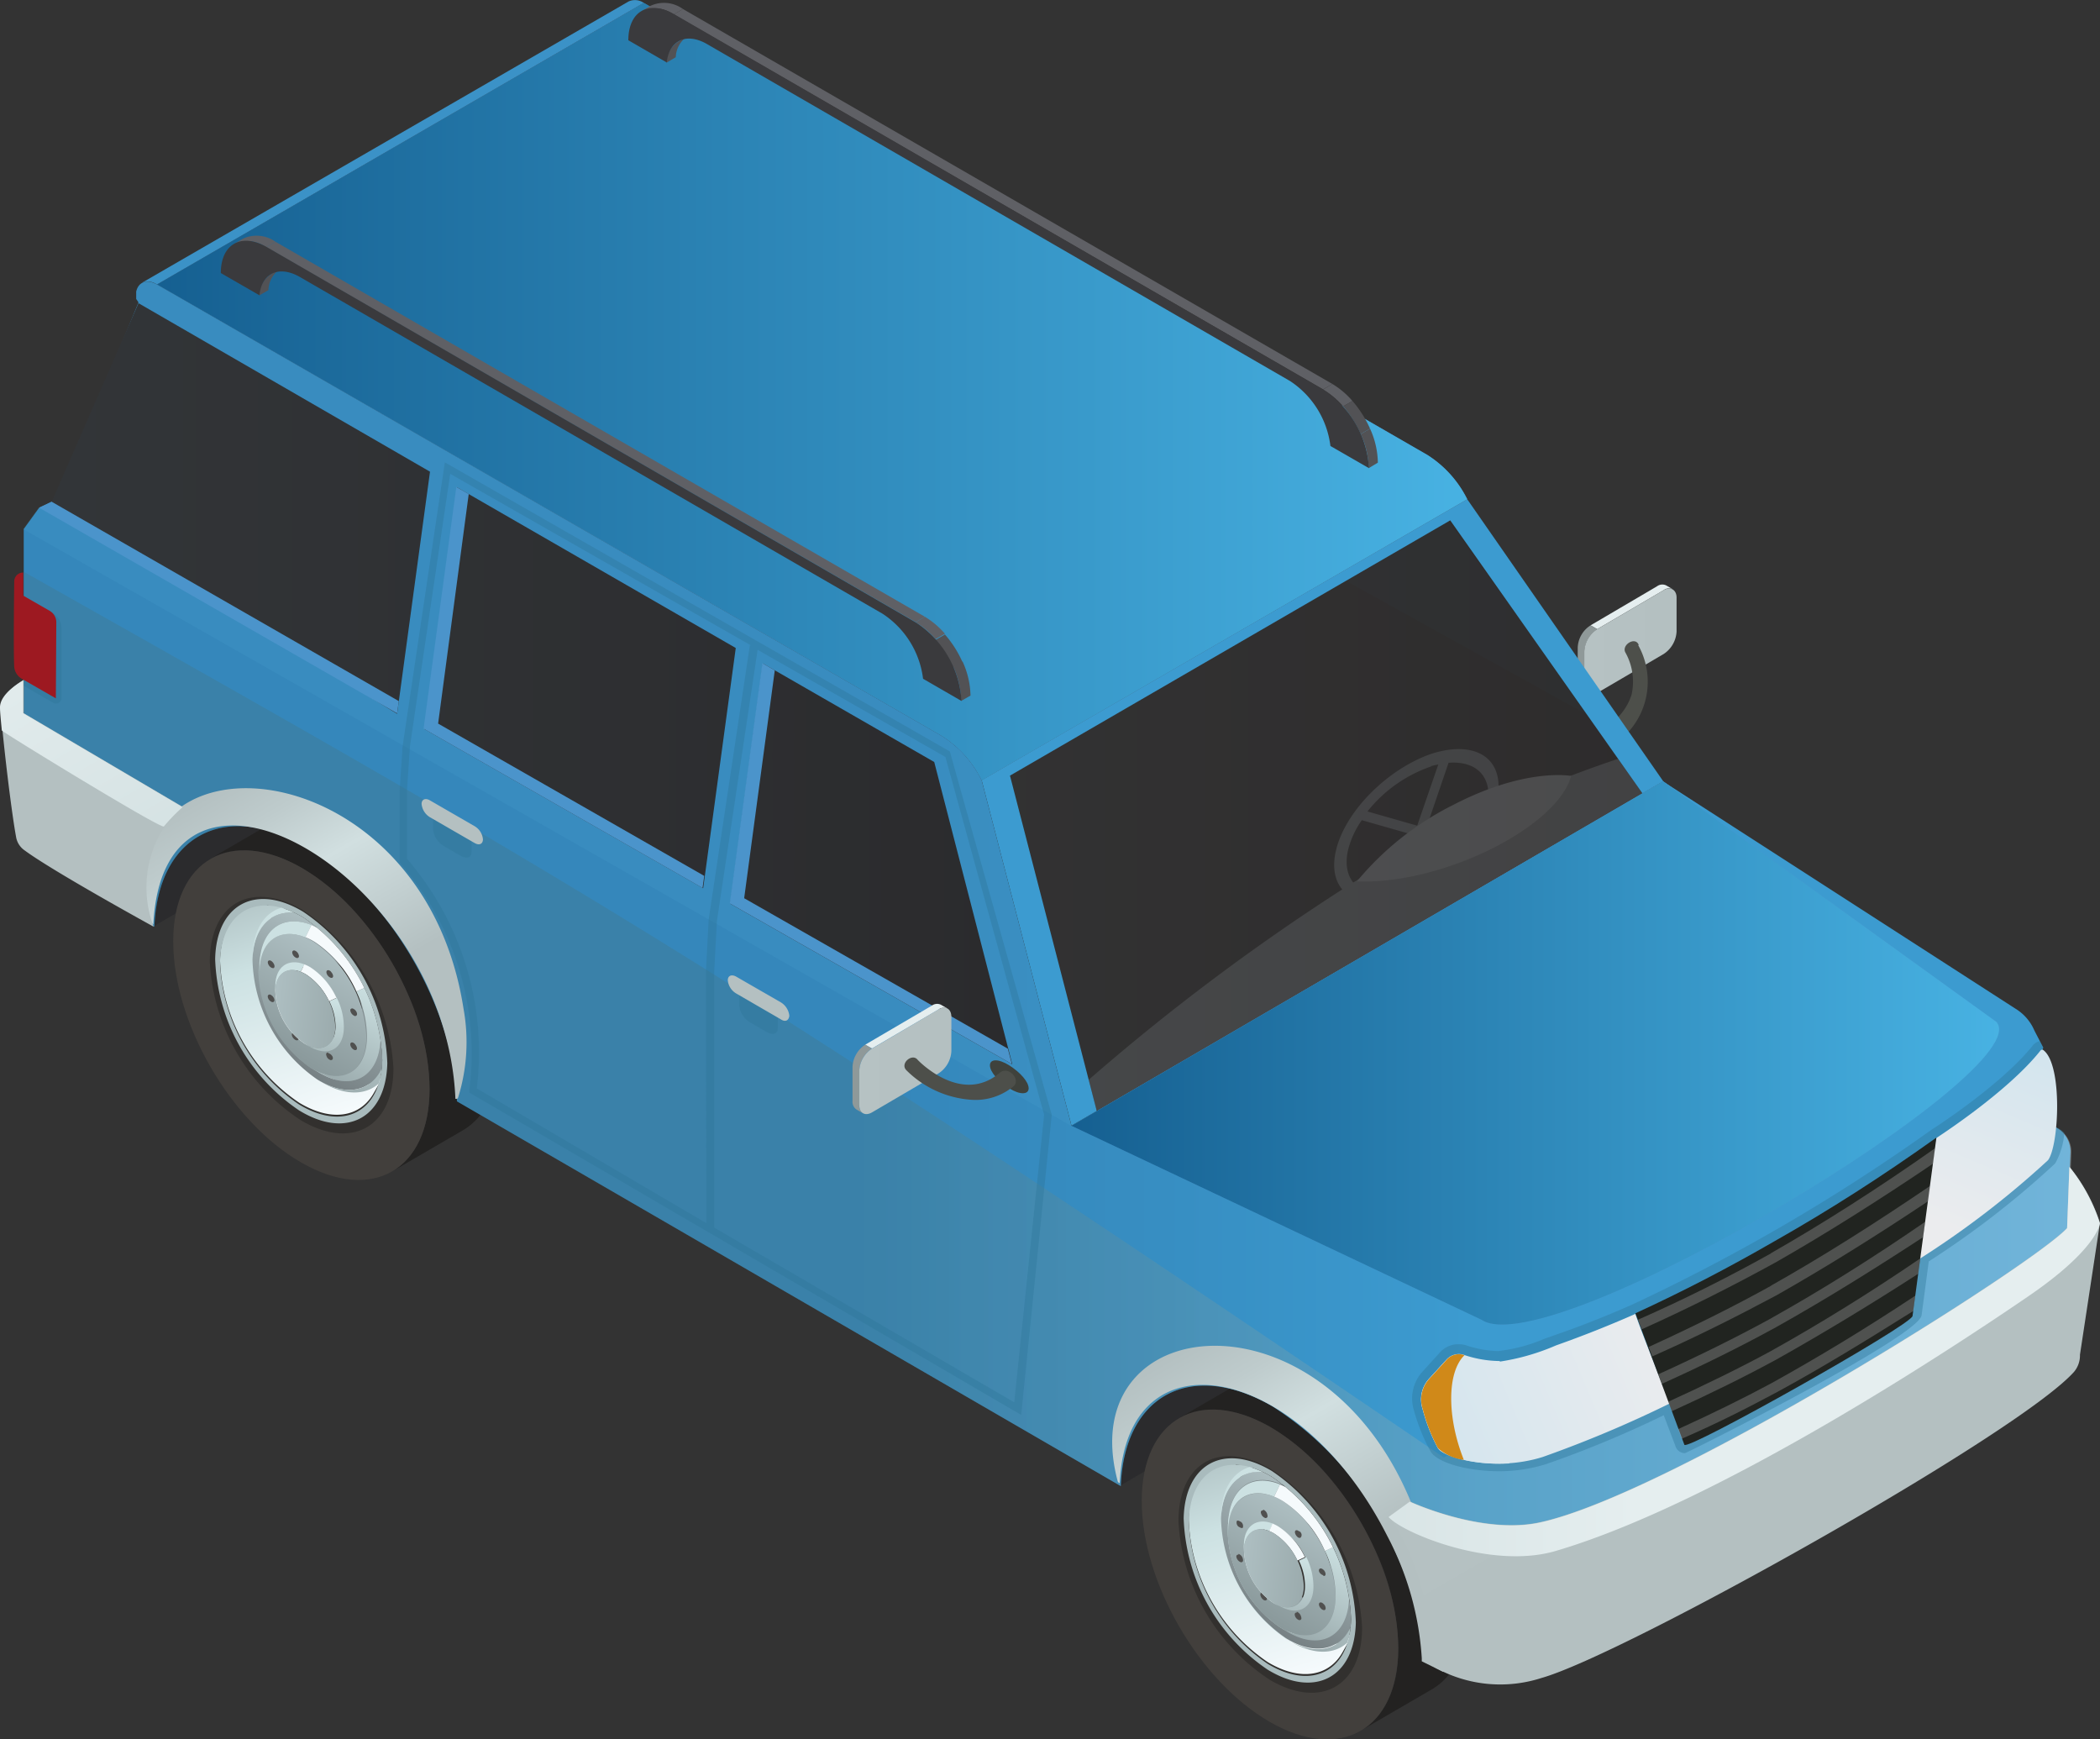 <svg xmlns="http://www.w3.org/2000/svg" xmlns:xlink="http://www.w3.org/1999/xlink" viewBox="0 0 137.23 113.64"><rect x="0" y="0" width="137.23" height="113.64" fill="#333333" stroke="none"/><defs><style>.cls-1{fill:none;}.cls-2{isolation:isolate;}.cls-3{fill:#8f9999;}.cls-4{fill:#e5eeef;}.cls-5{fill:url(#linear-gradient);}.cls-6{fill:#4d4f4a;}.cls-7{fill:#332e2b;}.cls-8{clip-path:url(#clip-path);}.cls-9{fill:#646463;}.cls-10{fill:#7a7a7a;}.cls-11{opacity:0.6;fill:url(#linear-gradient-2);}.cls-12{fill:#2b2b2d;}.cls-13{fill:#3b92c7;}.cls-14{fill:#3c9bd0;}.cls-15{fill:#4b94cb;}.cls-16,.cls-43{opacity:0.8;mix-blend-mode:screen;}.cls-16{fill:url(#linear-gradient-3);}.cls-17,.cls-19{fill:#232221;}.cls-18{fill:#423f3c;}.cls-19{opacity:0.5;}.cls-20{fill:url(#linear-gradient-4);}.cls-21{fill:#a9bbbd;}.cls-22{fill:url(#linear-gradient-5);}.cls-23{clip-path:url(#clip-path-2);}.cls-24{fill:#cce1e2;}.cls-25{fill:url(#linear-gradient-6);}.cls-26{fill:url(#linear-gradient-7);}.cls-27{fill:url(#linear-gradient-8);}.cls-28{fill:url(#linear-gradient-9);}.cls-29{fill:#f5fafc;}.cls-30{fill:#50504f;}.cls-31{fill:url(#linear-gradient-10);}.cls-32{fill:url(#linear-gradient-11);}.cls-33{fill:url(#linear-gradient-12);}.cls-34{fill:url(#linear-gradient-13);}.cls-35{clip-path:url(#clip-path-3);}.cls-36{fill:url(#linear-gradient-14);}.cls-37{fill:url(#linear-gradient-15);}.cls-38{fill:url(#linear-gradient-16);}.cls-39{fill:url(#linear-gradient-17);}.cls-40{fill:url(#linear-gradient-18);}.cls-41{fill:url(#linear-gradient-19);}.cls-42{fill:url(#linear-gradient-20);}.cls-43{fill:url(#linear-gradient-21);}.cls-44,.cls-53{opacity:0.3;}.cls-44,.cls-47,.cls-50{mix-blend-mode:multiply;}.cls-44{fill:url(#linear-gradient-22);}.cls-45{opacity:0.1;}.cls-46{fill:#5bbae5;}.cls-47{fill:#2e7699;opacity:0.4;}.cls-48{fill:url(#linear-gradient-23);}.cls-49{fill:url(#linear-gradient-24);}.cls-50{fill:url(#linear-gradient-25);}.cls-51{fill:#d08919;}.cls-52{fill:#212420;}.cls-53{fill:#bbbcbe;}.cls-54{fill:url(#linear-gradient-26);}.cls-55{fill:url(#linear-gradient-27);}.cls-56{fill:url(#linear-gradient-28);}.cls-57{fill:url(#linear-gradient-29);}.cls-58{fill:url(#linear-gradient-30);}.cls-59{fill:url(#linear-gradient-31);}.cls-60{fill:#3f423c;}.cls-61{fill:url(#linear-gradient-32);}.cls-62{fill:url(#linear-gradient-33);}.cls-63{fill:#b4c0c1;}.cls-64{fill:#9d1921;}.cls-65{fill:#525255;}.cls-66{fill:#5f6065;}.cls-67{fill:#3a3a3d;}</style><linearGradient id="linear-gradient" x1="2759.97" y1="1847.11" x2="2766.01" y2="1847.11" gradientUnits="userSpaceOnUse"><stop offset="0" stop-color="#b6c2c3"/><stop offset="0.87" stop-color="#b4c0c1"/></linearGradient><clipPath id="clip-path" transform="translate(-2656.45 -1805.19)"><polygon class="cls-1" points="2751.21 1839.2 2722.44 1855.88 2728.12 1877.79 2763.78 1857.03 2751.21 1839.2"/></clipPath><linearGradient id="linear-gradient-2" x1="64.93" y1="53.4" x2="108.3" y2="53.4" gradientUnits="userSpaceOnUse"><stop offset="0" stop-color="#323538"/><stop offset="1" stop-color="#2b2b2d"/></linearGradient><linearGradient id="linear-gradient-3" x1="2666.71" y1="1830.78" x2="2752.33" y2="1830.78" gradientUnits="userSpaceOnUse"><stop offset="0" stop-color="#085282"/><stop offset="1" stop-color="#47b9e8"/></linearGradient><linearGradient id="linear-gradient-4" x1="2724.69" y1="1958.71" x2="2716.82" y2="1940.94" gradientTransform="translate(249.26 -332.56) rotate(6.33)" gradientUnits="userSpaceOnUse"><stop offset="0" stop-color="#f5fafc"/><stop offset="0.55" stop-color="#cce1e2"/><stop offset="1" stop-color="#9babad"/></linearGradient><linearGradient id="linear-gradient-5" x1="2718.47" y1="1958.1" x2="2725.22" y2="1948.74" gradientTransform="translate(249.26 -332.56) rotate(6.33)" gradientUnits="userSpaceOnUse"><stop offset="0" stop-color="#adbec1"/><stop offset="1" stop-color="#778184"/></linearGradient><clipPath id="clip-path-2" transform="translate(-2656.45 -1805.19)"><path class="cls-1" d="M2739.56,1901.69c-2.93-1.77-5.36-.46-5.43,2.91a11.73,11.73,0,0,0,5.16,9.31c2.93,1.76,5.36.46,5.44-2.92A11.72,11.72,0,0,0,2739.56,1901.69Z"/></clipPath><linearGradient id="linear-gradient-6" x1="2742.9" y1="1903.25" x2="2738.39" y2="1911.07" gradientTransform="matrix(1, 0, 0, 1, 0, 0)" xlink:href="#linear-gradient-5"/><linearGradient id="linear-gradient-7" x1="2742.01" y1="1904.27" x2="2738.39" y2="1910.54" gradientUnits="userSpaceOnUse"><stop offset="0" stop-color="#adbec1"/><stop offset="1" stop-color="#8a999b"/></linearGradient><linearGradient id="linear-gradient-8" x1="2744.82" y1="1906.74" x2="2741.56" y2="1912.38" gradientUnits="userSpaceOnUse"><stop offset="0" stop-color="#cce1e2"/><stop offset="1" stop-color="#9babad"/></linearGradient><linearGradient id="linear-gradient-9" x1="2745.88" y1="1906.63" x2="2742.09" y2="1913.21" xlink:href="#linear-gradient-8"/><linearGradient id="linear-gradient-10" x1="2723.91" y1="1951.27" x2="2723.6" y2="1956.05" gradientTransform="translate(249.26 -332.56) rotate(6.33)" xlink:href="#linear-gradient-8"/><linearGradient id="linear-gradient-11" x1="2720.24" y1="1951.86" x2="2724.42" y2="1951.86" gradientTransform="translate(249.26 -332.56) rotate(6.33)" gradientUnits="userSpaceOnUse"><stop offset="0" stop-color="#adbec1"/><stop offset="1" stop-color="#9babad"/></linearGradient><linearGradient id="linear-gradient-12" x1="2657.75" y1="1929.37" x2="2649.89" y2="1911.6" xlink:href="#linear-gradient-4"/><linearGradient id="linear-gradient-13" x1="2651.53" y1="1928.76" x2="2658.28" y2="1919.4" xlink:href="#linear-gradient-5"/><clipPath id="clip-path-3" transform="translate(-2656.45 -1805.19)"><path class="cls-1" d="M2676.27,1865.14c-2.93-1.76-5.36-.46-5.44,2.92a11.72,11.72,0,0,0,5.17,9.3c2.93,1.77,5.36.46,5.43-2.91A11.76,11.76,0,0,0,2676.27,1865.14Z"/></clipPath><linearGradient id="linear-gradient-14" x1="2679.61" y1="1866.7" x2="2675.09" y2="1874.52" gradientTransform="matrix(1, 0, 0, 1, 0, 0)" xlink:href="#linear-gradient-5"/><linearGradient id="linear-gradient-15" x1="2678.71" y1="1867.72" x2="2675.09" y2="1873.99" xlink:href="#linear-gradient-7"/><linearGradient id="linear-gradient-16" x1="2681.52" y1="1870.2" x2="2678.27" y2="1875.84" xlink:href="#linear-gradient-8"/><linearGradient id="linear-gradient-17" x1="2682.59" y1="1870.09" x2="2678.79" y2="1876.66" xlink:href="#linear-gradient-8"/><linearGradient id="linear-gradient-18" x1="2656.97" y1="1921.93" x2="2656.66" y2="1926.71" gradientTransform="translate(249.26 -332.56) rotate(6.33)" xlink:href="#linear-gradient-8"/><linearGradient id="linear-gradient-19" x1="2653.3" y1="1922.52" x2="2657.48" y2="1922.52" xlink:href="#linear-gradient-11"/><linearGradient id="linear-gradient-20" x1="2714.67" y1="1868.65" x2="2752.48" y2="1868.65" gradientUnits="userSpaceOnUse"><stop offset="0" stop-color="#3587bb"/><stop offset="0.47" stop-color="#378ec2"/><stop offset="1" stop-color="#3c9bd0"/></linearGradient><linearGradient id="linear-gradient-21" x1="2726.47" y1="1873.99" x2="2787.09" y2="1873.99" xlink:href="#linear-gradient-3"/><linearGradient id="linear-gradient-22" x1="2801.4" y1="1878.13" x2="2712.1" y2="1878.13" gradientUnits="userSpaceOnUse"><stop offset="0" stop-color="#fff"/><stop offset="0.33" stop-color="#c5d4d6"/><stop offset="1" stop-color="#46757d"/></linearGradient><linearGradient id="linear-gradient-23" x1="2789.38" y1="1873.82" x2="2784.38" y2="1885.57" gradientUnits="userSpaceOnUse"><stop offset="0" stop-color="#d3e5ee"/><stop offset="1" stop-color="#ebecee"/></linearGradient><linearGradient id="linear-gradient-24" x1="2749.5" y1="1899.17" x2="2765.33" y2="1892.5" xlink:href="#linear-gradient-23"/><linearGradient id="linear-gradient-25" x1="2749.38" y1="1898.88" x2="2765.2" y2="1892.21" xlink:href="#linear-gradient-23"/><linearGradient id="linear-gradient-26" x1="2659.82" y1="1849.84" x2="2722.6" y2="1849.84" xlink:href="#linear-gradient-2"/><linearGradient id="linear-gradient-27" x1="2733.65" y1="1893.2" x2="2742.03" y2="1907.72" gradientUnits="userSpaceOnUse"><stop offset="0" stop-color="#b4c0c1"/><stop offset="0.21" stop-color="#becbcc"/><stop offset="0.48" stop-color="#d1dfe0"/><stop offset="1" stop-color="#b4c0c1"/></linearGradient><linearGradient id="linear-gradient-28" x1="2670.57" y1="1856.56" x2="2678.52" y2="1870.33" xlink:href="#linear-gradient-27"/><linearGradient id="linear-gradient-29" x1="2763.82" y1="1885.35" x2="2774.31" y2="1903.52" xlink:href="#linear-gradient"/><linearGradient id="linear-gradient-30" x1="2763.36" y1="1894.15" x2="2737.22" y2="1894.15" gradientUnits="userSpaceOnUse"><stop offset="0" stop-color="#e5eeef"/><stop offset="1" stop-color="#d1dfe0"/></linearGradient><linearGradient id="linear-gradient-31" x1="2712.58" y1="1874.51" x2="2718.62" y2="1874.51" xlink:href="#linear-gradient"/><linearGradient id="linear-gradient-32" x1="2648.62" y1="1834.25" x2="2660.52" y2="1854.85" xlink:href="#linear-gradient"/><linearGradient id="linear-gradient-33" x1="2656.86" y1="1845.71" x2="2667.8" y2="1864.65" xlink:href="#linear-gradient-30"/></defs><title>auto2</title><g class="cls-2"><g id="Laag_1" data-name="Laag 1"><g id="_2" data-name="2"><g class="cls-2"><g class="cls-2"><g class="cls-2"><path class="cls-3" d="M2760.21,1850.53l-.43-.26a.6.6,0,0,1-.25-.54l.44.25a.6.6,0,0,0,.24.55Z" transform="translate(-2656.45 -1805.19)"/></g></g><path class="cls-4" d="M2765.33,1843.44a.58.58,0,0,0-.6.06l-4.34,2.55.43.25,4.35-2.55a.56.56,0,0,1,.59-.06Z" transform="translate(-2656.45 -1805.19)"/><path class="cls-3" d="M2760.39,1846.05a1.81,1.81,0,0,0-.84,1.45l0,2.23.44.25v-2.23a1.85,1.85,0,0,1,.84-1.45Z" transform="translate(-2656.45 -1805.19)"/><path class="cls-5" d="M2765.17,1843.75c.46-.27.84,0,.84.48v2.23a1.87,1.87,0,0,1-.84,1.46l-4.35,2.55c-.46.26-.84,0-.84-.49v-2.23a1.85,1.85,0,0,1,.84-1.45Z" transform="translate(-2656.45 -1805.19)"/></g><path class="cls-6" d="M2763.54,1847.34c-.21-.6-1.18,0-.86.51a3.91,3.91,0,0,1,.39,2.73,3.8,3.8,0,0,1-2,2.27.51.51,0,0,0-.19.68c.28.58.7.49.78.45a4.89,4.89,0,0,0,1.84-6.64Z" transform="translate(-2656.45 -1805.19)"/><path class="cls-7" d="M2764.65,1856.55l-12.34-18.64a7.23,7.23,0,0,0-2.6-2.89l-51.29-29.5c-.66-.38-1.22-.18-1.36.47v.47l.15.23,1.2,8.91-1.23.59-1,1.37,0,18.42,2,3.78,24.54,42.35,40.67-4.62c.14-.32,8.29-9.84,12.59-14.09ZM2742.36,1842l-4.35-11.76,11.2,6.44,11.23,15.35Z" transform="translate(-2656.45 -1805.19)"/><g class="cls-8"><path class="cls-9" d="M2750,1854.44c-2.91,1-5.72,3.83-6.27,6.42s1.37,3.93,4.28,3,5.72-3.83,6.27-6.42S2753,1853.49,2750,1854.44Zm-.07.82c.18-.06.34-.08.51-.12l-1.38,4-3.25-.93A9.07,9.07,0,0,1,2750,1855.26Zm3.68,2.57c-.47,2.23-2.89,4.7-5.39,5.52s-4.16-.34-3.69-2.57a5.85,5.85,0,0,1,.91-2l4,1.14,1.67-4.89C2753,1854.89,2754,1856,2753.65,1857.83Z" transform="translate(-2656.45 -1805.19)"/><path class="cls-9" d="M2764.19,1858.3c0-.86,1.6-.14,1.26-.88a26.8,26.8,0,0,0-2.93-2.76,85.06,85.06,0,0,0-18.1,8.48A142.91,142.91,0,0,0,2727.3,1876c.17,1.65.42,1.59,2.09,2.2C2732.05,1879.94,2753.49,1869.59,2764.19,1858.3Z" transform="translate(-2656.45 -1805.19)"/><path class="cls-10" d="M2759.12,1855.89c-.89,3.33-8.41,7.12-14,6.89a19.48,19.48,0,0,1,6.3-5C2756.17,1855.32,2759.12,1855.89,2759.12,1855.89Z" transform="translate(-2656.45 -1805.19)"/></g><polygon class="cls-11" points="93.81 31.89 64.93 48.81 71.43 74.92 108.3 51.87 93.81 31.89"/><g class="cls-2"><path class="cls-12" d="M2680.51,1857.56l-14.06,8.18c.11-2.88,1.2-4.92,2.89-5.9l11.17-6.49Z" transform="translate(-2656.45 -1805.19)"/></g><g class="cls-2"><g class="cls-2"><path class="cls-13" d="M2666.71,1823.78l31.81-18.4a1,1,0,0,0-1-.09l-31.82,18.39a1,1,0,0,1,1,.1Z" transform="translate(-2656.45 -1805.19)"/></g></g><g class="cls-2"><path class="cls-12" d="M2746.14,1892.68l-16.54,9.61c.1-2.88,1.19-4.91,2.88-5.9l13.66-7.94Z" transform="translate(-2656.45 -1805.19)"/></g><polygon class="cls-14" points="66 50.68 94.77 34 107.33 51.84 108.69 51.05 95.88 32.62 64.15 50.98 70.02 73.55 71.67 72.59 66 50.68"/><path class="cls-15" d="M2749.73,1834.92l-51.21-29.54-31.81,18.4,51.29,29.5a7.12,7.12,0,0,1,2.6,2.9l31.73-18.37A7.23,7.23,0,0,0,2749.73,1834.92Z" transform="translate(-2656.45 -1805.19)"/><path class="cls-16" d="M2749.73,1834.92l-51.21-29.54-31.81,18.4,51.29,29.5a7.12,7.12,0,0,1,2.6,2.9l31.73-18.37A7.23,7.23,0,0,0,2749.73,1834.92Z" transform="translate(-2656.45 -1805.19)"/><g class="cls-2"><path class="cls-17" d="M2751,1903.94a20.35,20.35,0,0,0-3.24-5.1,15.08,15.08,0,0,0-3.67-3.08c-2.32-1.34-4.43-1.47-6-.58l-4.61,2.68c1.53-.89,3.64-.76,6,.58a15,15,0,0,1,3.66,3.08,20.35,20.35,0,0,1,3.24,5.1,15.83,15.83,0,0,1,1.45,6.28c0,2.64-.94,4.5-2.45,5.37l4.61-2.68c1.51-.87,2.44-2.73,2.45-5.37A15.83,15.83,0,0,0,2751,1903.94Z" transform="translate(-2656.45 -1805.19)"/><path class="cls-18" d="M2739.47,1898.44c-4.63-2.67-8.39-.53-8.41,4.78s3.72,11.79,8.35,14.47,8.39.52,8.41-4.79S2744.09,1901.11,2739.47,1898.44Z" transform="translate(-2656.45 -1805.19)"/></g><path class="cls-19" d="M2739.46,1901.16c-3.32-1.92-6-.38-6,3.43a13.22,13.22,0,0,0,6,10.38c3.32,1.92,6,.38,6-3.44A13.2,13.2,0,0,0,2739.46,1901.16Z" transform="translate(-2656.45 -1805.19)"/><g class="cls-2"><g class="cls-2"><path class="cls-20" d="M2737.2,1900.9l1.29,0s.33,0,.1.11c-1.1.3-1.82,1.37-1.86,3a9.91,9.91,0,0,0,4.36,7.86c1.5.9,2.85.85,3.69,0,.17-.16-.1.39-.1.39l-.5.89c-.89,1.58-2.76,1.92-4.89.64a11.73,11.73,0,0,1-5.16-9.31c0-2.4,1.3-3.75,3.07-3.7Z" transform="translate(-2656.45 -1805.19)"/></g><path class="cls-21" d="M2739.57,1901.31a12.44,12.44,0,0,1,5.48,9.88c-.07,3.58-2.66,5-5.77,3.09a12.45,12.45,0,0,1-5.48-9.88C2733.88,1900.82,2736.46,1899.44,2739.57,1901.31Zm0,.38c-2.93-1.77-5.36-.46-5.43,2.91a11.73,11.73,0,0,0,5.16,9.31c2.93,1.76,5.36.46,5.44-2.92a11.72,11.72,0,0,0-5.17-9.3Z" transform="translate(-2656.45 -1805.19)"/></g><path class="cls-22" d="M2744.73,1911a11.72,11.72,0,0,0-5.17-9.3,5.84,5.84,0,0,0-1.2-.56,3,3,0,0,0-1.63,3,9.91,9.91,0,0,0,4.36,7.86c1.4.84,2.66.86,3.5.2A5.85,5.85,0,0,0,2744.73,1911Zm-3.58-1.63a4.92,4.92,0,0,1-2.17-3.91c0-1.42,1.05-2,2.28-1.23a4.93,4.93,0,0,1,2.18,3.92C2743.41,1909.56,2742.38,1910.11,2741.15,1909.36Z" transform="translate(-2656.45 -1805.19)"/><g class="cls-23"><g class="cls-2"><g class="cls-2"><g class="cls-2"><path class="cls-24" d="M2736.24,1904.26v.26a9.84,9.84,0,0,0,4.24,7.75l.22.13a10.35,10.35,0,0,1-4.46-8.14Z" transform="translate(-2656.45 -1805.19)"/></g></g><path class="cls-25" d="M2740.82,1902a9.85,9.85,0,0,1,4.23,7.84c-.09,2.82-2.14,3.89-4.57,2.39a9.83,9.83,0,0,1-4.24-7.84C2736.34,1901.61,2738.38,1900.54,2740.82,1902Zm0,.51c-2.19-1.36-4-.39-4.12,2.15a8.82,8.82,0,0,0,3.81,7.06c2.19,1.36,4,.39,4.12-2.15a8.84,8.84,0,0,0-3.81-7.06Z" transform="translate(-2656.45 -1805.19)"/><g class="cls-2"><g class="cls-2"><path class="cls-24" d="M2736.68,1904.78v.51a7.88,7.88,0,0,0,3.39,6.21l.43.26a8.84,8.84,0,0,1-3.81-7Z" transform="translate(-2656.45 -1805.19)"/></g></g><path class="cls-26" d="M2740.33,1903.3a7.9,7.9,0,0,1,3.4,6.29c-.08,2.26-1.72,3.11-3.67,1.91a7.86,7.86,0,0,1-3.39-6.28C2736.74,1903,2738.38,1902.1,2740.33,1903.3Zm-.06,1.88c-1.06-.66-1.95-.19-2,1a4.31,4.31,0,0,0,1.84,3.41c1.06.65,2,.19,2-1a4.23,4.23,0,0,0-1.84-3.41Z" transform="translate(-2656.45 -1805.19)"/><path class="cls-24" d="M2740.09,1902.19l-.38.79c-1.67-.68-3,.22-3,2.24v-.52c.07-2.26,1.54-3.28,3.41-2.51Z" transform="translate(-2656.45 -1805.19)"/><path class="cls-24" d="M2740.23,1901.23l-.2.41c-2.07-.85-3.71.28-3.79,2.79v-.17a.28.28,0,0,1,0-.09c.08-2.64,1.8-3.83,4-2.94Z" transform="translate(-2656.45 -1805.19)"/><path class="cls-27" d="M2740.49,1911.76l-.43-.26c2,1.2,3.59.35,3.67-1.91a6.89,6.89,0,0,0-.7-3.06l.8-.36a7.78,7.78,0,0,1,.78,3.44c-.08,2.54-1.93,3.51-4.12,2.15Z" transform="translate(-2656.45 -1805.19)"/><g class="cls-2"><g class="cls-2"><path class="cls-28" d="M2740.7,1912.4l-.22-.13c2.43,1.5,4.48.43,4.57-2.39a8.69,8.69,0,0,0-.87-3.82l.41-.18a9,9,0,0,1,.91,4c-.1,3-2.25,4.09-4.8,2.51Z" transform="translate(-2656.45 -1805.19)"/><path class="cls-29" d="M2740.8,1902.55a4.32,4.32,0,0,0-.71-.36l-.38.79a4.08,4.08,0,0,1,.62.32,7.58,7.58,0,0,1,2.7,3.23l.8-.36A8.49,8.49,0,0,0,2740.8,1902.55Z" transform="translate(-2656.45 -1805.19)"/><path class="cls-29" d="M2741.05,1901.66a5,5,0,0,0-.82-.43l-.2.41a5.34,5.34,0,0,1,.79.4,9.56,9.56,0,0,1,3.36,4l.41-.18A9.93,9.93,0,0,0,2741.05,1901.66Z" transform="translate(-2656.45 -1805.19)"/></g></g></g><path class="cls-30" d="M2737.67,1905c-.05.08-.18,0-.29-.06a.35.35,0,0,1-.11-.36c.05-.08.18,0,.29.06A.35.35,0,0,1,2737.67,1905Zm1.45,4.36c-.11-.11-.24-.14-.29-.06s0,.24.11.36.24.14.29.05S2739.23,1909.42,2739.12,1909.31Zm3.81-1.19c.12,0,.17-.07.13-.21a.43.43,0,0,0-.28-.29c-.11,0-.17.07-.13.21A.43.43,0,0,0,2742.93,1908.12Zm-5.55-1.4c-.11,0-.17.07-.12.21a.47.47,0,0,0,.28.29c.11,0,.17-.07.13-.21A.44.44,0,0,0,2737.38,1906.72Zm4-1.49c-.11-.11-.24-.14-.29-.06s0,.24.11.36.24.14.29,0S2741.48,1905.34,2741.37,1905.23Zm1.57,4.72c-.11-.12-.24-.14-.29-.06s0,.24.11.35.24.14.29.06S2743.05,1910.06,2742.94,1910Zm-1.75.55c-.12,0-.17.08-.13.21a.43.43,0,0,0,.28.29c.12,0,.17-.07.13-.2A.47.47,0,0,0,2741.19,1910.5Zm-2.22-6.67c-.11,0-.17.07-.12.21a.43.43,0,0,0,.28.29c.11,0,.17-.07.13-.21A.44.44,0,0,0,2739,1903.83Z" transform="translate(-2656.45 -1805.19)"/></g><g class="cls-2"><g class="cls-2"><path class="cls-29" d="M2737.74,1906.16v.32a4.33,4.33,0,0,0,1.91,3.44l0,0,.27.16,0,0a4.94,4.94,0,0,1-2.17-3.92Z" transform="translate(-2656.45 -1805.19)"/></g></g><path class="cls-24" d="M2739.63,1904.74l-.23.49c-.93-.37-1.64.14-1.67,1.25v-.32c0-1.26.84-1.84,1.89-1.42Z" transform="translate(-2656.45 -1805.19)"/><g class="cls-2"><g class="cls-2"><path class="cls-31" d="M2740,1910.1l-.27-.16c1.06.63,2,.14,2-1.1a3.76,3.76,0,0,0-.4-1.68l.49-.23a4.43,4.43,0,0,1,.46,1.92c0,1.41-1,2-2.25,1.25Z" transform="translate(-2656.45 -1805.19)"/><path class="cls-29" d="M2740,1904.94a2.4,2.4,0,0,0-.39-.2l-.23.49a2.15,2.15,0,0,1,.34.17,4.16,4.16,0,0,1,1.51,1.76l.49-.23A4.81,4.81,0,0,0,2740,1904.94Z" transform="translate(-2656.45 -1805.19)"/></g></g><path class="cls-32" d="M2739.74,1905.4a4.34,4.34,0,0,1,1.91,3.44c0,1.25-.92,1.74-2,1.08a4.33,4.33,0,0,1-1.91-3.44C2737.76,1905.23,2738.66,1904.75,2739.74,1905.4Z" transform="translate(-2656.45 -1805.19)"/><g class="cls-2"><path class="cls-17" d="M2687.68,1867.4a19.9,19.9,0,0,0-3.24-5.1,14.82,14.82,0,0,0-3.66-3.08c-2.33-1.35-4.44-1.47-6-.59l-4.61,2.68c1.52-.88,3.63-.76,6,.59a14.64,14.64,0,0,1,3.66,3.08,19.9,19.9,0,0,1,3.24,5.1,15.66,15.66,0,0,1,1.45,6.27c0,2.64-.94,4.5-2.44,5.38l4.61-2.68c1.5-.88,2.43-2.73,2.44-5.38A15.66,15.66,0,0,0,2687.68,1867.4Z" transform="translate(-2656.45 -1805.19)"/><path class="cls-18" d="M2676.17,1861.9c-4.63-2.67-8.39-.53-8.4,4.78s3.72,11.79,8.35,14.46,8.39.53,8.4-4.79S2680.8,1864.57,2676.17,1861.9Z" transform="translate(-2656.45 -1805.19)"/></g><path class="cls-19" d="M2676.16,1864.61c-3.32-1.91-6-.37-6,3.44a13.19,13.19,0,0,0,6,10.37c3.32,1.92,6,.38,6-3.43A13.23,13.23,0,0,0,2676.16,1864.61Z" transform="translate(-2656.45 -1805.19)"/><g class="cls-2"><g class="cls-2"><path class="cls-33" d="M2673.9,1864.36l1.29,0s.33,0,.1.11c-1.09.29-1.82,1.36-1.85,3a9.89,9.89,0,0,0,4.36,7.86c1.5.9,2.85.85,3.69,0,.16-.17-.11.39-.11.39l-.5.88c-.88,1.58-2.75,1.93-4.88.64a11.72,11.72,0,0,1-5.17-9.3c.06-2.4,1.3-3.76,3.07-3.7Z" transform="translate(-2656.45 -1805.19)"/></g><path class="cls-21" d="M2676.27,1864.77a12.43,12.43,0,0,1,5.49,9.88c-.08,3.58-2.66,5-5.77,3.09a12.44,12.44,0,0,1-5.48-9.88C2670.58,1864.28,2673.17,1862.89,2676.27,1864.77Zm0,.37c-2.93-1.76-5.36-.46-5.44,2.92a11.72,11.72,0,0,0,5.17,9.3c2.93,1.77,5.36.46,5.43-2.91a11.76,11.76,0,0,0-5.16-9.31Z" transform="translate(-2656.45 -1805.19)"/></g><path class="cls-34" d="M2681.43,1874.45a11.76,11.76,0,0,0-5.16-9.31,6.64,6.64,0,0,0-1.2-.55c-1,.37-1.6,1.4-1.63,3a9.89,9.89,0,0,0,4.36,7.86c1.39.84,2.65.85,3.5.2A6,6,0,0,0,2681.43,1874.45Zm-3.57-1.63a4.93,4.93,0,0,1-2.18-3.92c0-1.42,1.06-2,2.29-1.22a4.92,4.92,0,0,1,2.17,3.91C2680.11,1873,2679.09,1873.56,2677.86,1872.82Z" transform="translate(-2656.45 -1805.19)"/><g class="cls-35"><g class="cls-2"><g class="cls-2"><g class="cls-2"><path class="cls-24" d="M2673,1867.72v.26a9.81,9.81,0,0,0,4.24,7.74l.22.14a10.35,10.35,0,0,1-4.45-8.14Z" transform="translate(-2656.45 -1805.19)"/></g></g><path class="cls-36" d="M2677.52,1865.5a9.83,9.83,0,0,1,4.24,7.84c-.1,2.82-2.15,3.89-4.58,2.38a9.79,9.79,0,0,1-4.23-7.83C2673,1865.06,2675.09,1864,2677.52,1865.5Zm0,.51c-2.19-1.36-4-.4-4.12,2.15a8.88,8.88,0,0,0,3.82,7.06c2.19,1.35,4,.39,4.12-2.15a8.82,8.82,0,0,0-3.82-7.06Z" transform="translate(-2656.45 -1805.19)"/><g class="cls-2"><g class="cls-2"><path class="cls-24" d="M2673.38,1868.24v.51a7.9,7.9,0,0,0,3.4,6.21l.43.26a8.85,8.85,0,0,1-3.82-7Z" transform="translate(-2656.45 -1805.19)"/></g></g><path class="cls-37" d="M2677,1866.76a7.86,7.86,0,0,1,3.39,6.28c-.07,2.26-1.71,3.12-3.66,1.92a7.9,7.9,0,0,1-3.4-6.29C2673.45,1866.41,2675.09,1865.55,2677,1866.76Zm-.06,1.87c-1.06-.65-1.95-.19-2,1a4.26,4.26,0,0,0,1.84,3.41c1.06.66,2,.19,2-1a4.27,4.27,0,0,0-1.84-3.41Z" transform="translate(-2656.45 -1805.19)"/><path class="cls-24" d="M2676.8,1865.64l-.39.8c-1.66-.68-3,.22-3,2.23v-.51c.08-2.27,1.55-3.28,3.42-2.52Z" transform="translate(-2656.45 -1805.19)"/><path class="cls-24" d="M2676.93,1864.69l-.19.41c-2.08-.85-3.71.27-3.79,2.79,0,0,0,.06,0,.09v-.36c.09-2.64,1.8-3.82,4-2.93Z" transform="translate(-2656.45 -1805.19)"/><path class="cls-38" d="M2677.2,1875.22l-.43-.26c1.95,1.2,3.59.34,3.66-1.92a6.93,6.93,0,0,0-.69-3.06l.8-.35a7.78,7.78,0,0,1,.78,3.44c-.09,2.54-1.93,3.5-4.12,2.15Z" transform="translate(-2656.45 -1805.19)"/><g class="cls-2"><g class="cls-2"><path class="cls-39" d="M2677.4,1875.86l-.22-.14c2.43,1.51,4.48.44,4.58-2.38a8.69,8.69,0,0,0-.87-3.82l.4-.18a9,9,0,0,1,.92,4c-.1,3-2.25,4.09-4.81,2.51Z" transform="translate(-2656.45 -1805.19)"/><path class="cls-29" d="M2677.5,1866a5.29,5.29,0,0,0-.7-.37l-.39.8a3.74,3.74,0,0,1,.63.32,7.62,7.62,0,0,1,2.7,3.22l.8-.35A8.52,8.52,0,0,0,2677.5,1866Z" transform="translate(-2656.45 -1805.19)"/><path class="cls-29" d="M2677.76,1865.11a5.89,5.89,0,0,0-.83-.42l-.19.41a4.82,4.82,0,0,1,.78.4,9.45,9.45,0,0,1,3.37,4l.4-.18A9.94,9.94,0,0,0,2677.76,1865.11Z" transform="translate(-2656.45 -1805.19)"/></g></g></g><path class="cls-30" d="M2674.37,1868.4c0,.08-.18.06-.29-.06s-.16-.27-.11-.35.18-.06.29.06S2674.42,1868.32,2674.37,1868.4Zm1.46,4.37c-.11-.12-.24-.14-.29-.06s0,.24.11.35.24.14.29.06S2675.94,1872.88,2675.83,1872.77Zm3.81-1.19c.11,0,.17-.08.13-.21a.44.44,0,0,0-.29-.29c-.11,0-.17.07-.12.21A.47.47,0,0,0,2679.64,1871.58Zm-5.55-1.41c-.12,0-.17.08-.13.21a.43.43,0,0,0,.28.29c.12,0,.17-.07.13-.21A.47.47,0,0,0,2674.09,1870.17Zm4-1.48c-.11-.12-.24-.14-.29-.06s0,.24.11.35.24.14.29.06S2678.19,1868.8,2678.08,1868.69Zm1.56,4.72c-.11-.12-.24-.14-.29-.06s0,.24.11.35.24.14.29.06S2679.75,1873.52,2679.64,1873.41Zm-1.75.55c-.11,0-.17.07-.12.21a.41.41,0,0,0,.28.29c.11,0,.17-.07.13-.21A.44.44,0,0,0,2677.89,1874Zm-2.21-6.67c-.11,0-.17.07-.13.21a.44.44,0,0,0,.29.29c.11,0,.17-.07.12-.21A.43.43,0,0,0,2675.68,1867.29Z" transform="translate(-2656.45 -1805.19)"/></g><g class="cls-2"><g class="cls-2"><path class="cls-29" d="M2674.44,1869.62v.32a4.33,4.33,0,0,0,1.91,3.44l0,0,.27.16,0,0a4.94,4.94,0,0,1-2.18-3.92Z" transform="translate(-2656.45 -1805.19)"/></g></g><path class="cls-24" d="M2676.34,1868.2l-.24.49c-.92-.37-1.64.13-1.66,1.25v-.32c0-1.27.85-1.84,1.9-1.42Z" transform="translate(-2656.45 -1805.19)"/><g class="cls-2"><g class="cls-2"><path class="cls-40" d="M2676.65,1873.56l-.27-.16c1.07.62,1.95.14,2-1.1a3.82,3.82,0,0,0-.41-1.69l.49-.22a4.29,4.29,0,0,1,.46,1.92c0,1.4-1,2-2.25,1.25Z" transform="translate(-2656.45 -1805.19)"/><path class="cls-29" d="M2676.73,1868.39a2.78,2.78,0,0,0-.39-.19l-.24.49a2.23,2.23,0,0,1,.35.17,4.24,4.24,0,0,1,1.5,1.75l.49-.22A4.76,4.76,0,0,0,2676.73,1868.39Z" transform="translate(-2656.45 -1805.19)"/></g></g><path class="cls-41" d="M2676.45,1868.86a4.33,4.33,0,0,1,1.91,3.44c0,1.25-.93,1.73-2,1.08a4.33,4.33,0,0,1-1.91-3.44C2674.46,1868.69,2675.36,1868.21,2676.45,1868.86Z" transform="translate(-2656.45 -1805.19)"/><path class="cls-42" d="M2755.74,1909.31c1.91-1,23.61-8.13,35.68-20.52l.33-8.3a1.78,1.78,0,0,0-.94-1.63c-2.5-.77-.84-5.22-.84-5.22l-.58-1.12a3.08,3.08,0,0,0-1.12-1.35l-23.14-14.92-38.66,22.5-5.87-22.57a7.12,7.12,0,0,0-2.6-2.9l-51.29-29.5c-.65-.37-1.22-.18-1.36.47v.47l.15.23-5.27,12.84-1.23.59-1,1.38,0,18.42,2,3.78,6.54,3.78c.23-5.94,4.59-8.29,9.91-5.22s9.67,10.45,9.86,16.63l43.38,25.14c.22-5.94,4.59-8.29,9.91-5.21a21,21,0,0,1,8,9.42,19.13,19.13,0,0,1,1.82,7.2S2754.82,1909.76,2755.74,1909.31Z" transform="translate(-2656.45 -1805.19)"/><path class="cls-15" d="M2765.13,1856.24l-38.66,22.51,26.79,12.67c4.45,3,36.48-16.28,33.65-19.46Z" transform="translate(-2656.45 -1805.19)"/><path class="cls-43" d="M2765.13,1856.24l-38.66,22.51,26.79,12.67c4.45,3,36.48-16.28,33.65-19.46Z" transform="translate(-2656.45 -1805.19)"/><path class="cls-44" d="M2790.81,1878.86c-2.5-.77-40,21.57-40,21.57-47.72-32.48-57.38-37.89-92.81-57.88l0,15.63,2,3.78,6.54,3.78c.23-5.94,4.59-8.29,9.91-5.22s9.67,10.45,9.86,16.63l43.38,25.14c.22-5.94,4.59-8.29,9.91-5.21a21,21,0,0,1,8,9.42,19.13,19.13,0,0,1,1.82,7.2s5.46-3.94,6.38-4.39c1.91-1,23.61-8.13,35.68-20.52l.33-8.3A1.78,1.78,0,0,0,2790.81,1878.86Z" transform="translate(-2656.45 -1805.19)"/><g class="cls-45"><path class="cls-46" d="M2720.6,1856.18a7.12,7.12,0,0,0-2.6-2.9l-51.29-29.5c-.65-.37-1.22-.18-1.36.47v.47l.15.23-5,12.75-1.54.68-1,1.38,68.5,39Z" transform="translate(-2656.45 -1805.19)"/></g><path class="cls-47" d="M2718.52,1854.29l-33-18.89-2.76,18.54-.19,2.87v4.74l.06.07a18.9,18.9,0,0,1,4.49,14.81l0,.15,36.06,21.06,2-19.6v0Zm-15.91,30.82-15-8.8a19.34,19.34,0,0,0-4.56-15v-4.53l.19-2.83,2.63-17.8,19.65,11.21h-.07l-2.69,17.9-.18,3.37Zm20.12,11.71-19.61-11.42,0-16.71.18-3.33,2.66-17.71,12.27,7,6.45,23.38Z" transform="translate(-2656.45 -1805.19)"/><path class="cls-47" d="M2790.81,1878.86c-2.5-.77-.84-5.22-.84-5.22l-.22-.43a.9.9,0,0,0-.42.24c-2.08,2.64-6.63,5.54-6.68,5.57l0,0a124,124,0,0,1-19.56,11.42l0,0c-1.7.75-3.41,1.43-5.08,2l-.67.24a10.69,10.69,0,0,1-3,.79,7.15,7.15,0,0,1-2-.35,1.65,1.65,0,0,0-.58-.1,1.62,1.62,0,0,0-1.2.52l-1.14,1.26a2.6,2.6,0,0,0-.58,2.52,12.42,12.42,0,0,0,1.09,2.7c.49.82,2.64,1.3,4.43,1.3a10.27,10.27,0,0,0,3.11-.46,69.49,69.49,0,0,0,7.7-3.2l.76,2a.65.65,0,0,0,.62.48c.14,0,15.2-7.56,15.47-9l.47-3.53a58.33,58.33,0,0,0,8.26-6.4,4.84,4.84,0,0,0,.6-2A1.23,1.23,0,0,0,2790.81,1878.86Z" transform="translate(-2656.45 -1805.19)"/><path class="cls-48" d="M2789.8,1873.82a.14.14,0,0,1,.2,0c1.25,1,1,6.24.28,7.18a59.13,59.13,0,0,1-8.43,6.47s.94-7.08,1.12-7.91C2783,1879.53,2787.63,1876.57,2789.8,1873.82Z" transform="translate(-2656.45 -1805.19)"/><path class="cls-49" d="M2751,1894l-1.14,1.25a2,2,0,0,0-.45,2,11.6,11.6,0,0,0,1,2.56c.37.62,3.66,1.58,6.85.58a77,77,0,0,0,8.31-3.5s-2.07-5.22-2.25-5.85c-1.7.75-3.44,1.44-5.19,2.06a14.67,14.67,0,0,1-3.76,1.07,7.49,7.49,0,0,1-2.26-.39A1.05,1.05,0,0,0,2751,1894Z" transform="translate(-2656.45 -1805.19)"/><path class="cls-50" d="M2754.46,1894.12h-.05a7.49,7.49,0,0,1-2.26-.39,1.05,1.05,0,0,0-1.14.27l-1.14,1.25a2,2,0,0,0-.45,2,11.6,11.6,0,0,0,1,2.56c.29.48,2.3,1.14,4.67,1A16.3,16.3,0,0,1,2754.46,1894.12Z" transform="translate(-2656.45 -1805.19)"/><path class="cls-51" d="M2752.15,1893.74a1.05,1.05,0,0,0-1.14.27l-1.14,1.25a2,2,0,0,0-.45,2,11.6,11.6,0,0,0,1,2.56,3.16,3.16,0,0,0,1.69.76C2751,1897.81,2751,1894.85,2752.15,1893.74Z" transform="translate(-2656.45 -1805.19)"/><path class="cls-52" d="M2763.32,1891q4.56-2.09,9.11-4.72,5.3-3,10.56-6.76l-1.56,11.66c-.12.62-14.8,8.87-14.91,8.41Z" transform="translate(-2656.45 -1805.19)"/><path class="cls-53" d="M2772.19,1895.58c3-1.66,6.2-3.59,9.42-5.73l-.13,1c-3,1.88-6,3.73-9,5.35-1.87,1-3.83,2-6.14,3l-.23-.63C2768.42,1897.52,2770.36,1896.56,2772.19,1895.58Zm0-8.5c-2.72,1.52-5.65,3-8.7,4.34l.24.63c3.07-1.38,6-2.86,8.78-4.39,3.35-1.91,6.83-4.12,10.28-6.45l.12-1C2779.24,1882.8,2775.63,1885.1,2772.17,1887.08Zm0,6.38c-2,1.09-4.17,2.15-6.72,3.32l.23.62c2.57-1.17,4.75-2.25,6.8-3.36,3-1.68,6.19-3.61,9.3-5.62l.13-1C2778.59,1889.7,2775.31,1891.72,2772.19,1893.46Zm0-2.13c-2.23,1.22-4.65,2.42-7.38,3.66l.24.62c2.75-1.24,5.2-2.46,7.46-3.7,3.15-1.76,6.41-3.79,9.62-5.89l.13-1C2778.81,1887.4,2775.42,1889.52,2772.18,1891.33Zm0-2.13c-2.45,1.36-5.09,2.67-8,4l.23.62c3-1.33,5.62-2.66,8.13-4,3.23-1.83,6.6-3.94,9.94-6.17l.13-1C2779,1885.11,2775.53,1887.31,2772.17,1889.2Z" transform="translate(-2656.45 -1805.19)"/><path class="cls-54" d="M2706.3,1848.54l11.2,6.44,5.1,19.75-18.43-10.49Zm-22.13,4.28,18.23,10.41,2.13-15.7-18.22-10.5Zm.38-16.81L2665.5,1825l-5.68,13,22.58,13.83Z" transform="translate(-2656.45 -1805.19)"/><path class="cls-15" d="M2682.51,1851l-.11.8-23.4-13.44.82-.39Zm2.57,1.47,2-15-.81-.46-2.14,15.79,18.23,10.41.11-.79Zm20,11.41,2-14.89-.81-.47-2.13,15.7,18.43,10.49-.26-1Z" transform="translate(-2656.45 -1805.19)"/><path class="cls-55" d="M2750.76,1914.43l-1.4-.69s0-.15,0-.2h0a19.69,19.69,0,0,0-2.26-8h0c-5.72-11.29-17-13.49-17.48-3.45,0,0,0,0,0,0a.16.16,0,0,1-.13-.11c-3.08-11.55,14.4-13,19.72,2.85C2749.45,1905.64,2750.78,1914.43,2750.76,1914.43Z" transform="translate(-2656.45 -1805.19)"/><path class="cls-56" d="M2666,1863.9c0,.21.27,1.66.47,1.69.71-13.83,19.13-3.31,19.74,11.4.13,0,.15,0,.19-.13a12.18,12.18,0,0,0,.34-5.76C2684.16,1854.42,2664.73,1852.5,2666,1863.9Z" transform="translate(-2656.45 -1805.19)"/><path class="cls-57" d="M2748.57,1903.29s4.67,2.18,8.48,1.37c8.48-1.81,32.25-16.8,34.48-19.24l.15-4a11.35,11.35,0,0,1,2,3.67l-1.31,8.62a1.66,1.66,0,0,1-.39,1.12c-3.67,4.1-29.42,18.49-34.8,20a8.76,8.76,0,0,1-7-.71c-.28-4.48-1.43-7.69-2.95-9.84Z" transform="translate(-2656.45 -1805.19)"/><path class="cls-58" d="M2791.68,1881.44l-.15,4c-2.23,2.44-26,17.43-34.48,19.24-3.81.81-8.48-1.37-8.48-1.37l-1.38,1c.84,1,6.67,3.47,10.92,2.22,10.79-3.17,26.37-13.55,30.9-16.65s4.66-4.75,4.66-4.75A11.35,11.35,0,0,0,2791.68,1881.44Z" transform="translate(-2656.45 -1805.19)"/><g class="cls-2"><path class="cls-4" d="M2717.94,1870.84a.58.58,0,0,0-.6.06l-4.35,2.55.44.25,4.35-2.55a.59.59,0,0,1,.59-.06Z" transform="translate(-2656.45 -1805.19)"/><path class="cls-3" d="M2713.43,1873.7l-.44-.25a1.84,1.84,0,0,0-.83,1.45l0,2.23a.61.61,0,0,0,.25.55l.43.25a.6.6,0,0,1-.24-.55v-2.22A1.85,1.85,0,0,1,2713.43,1873.7Z" transform="translate(-2656.45 -1805.19)"/><path class="cls-59" d="M2717.77,1871.15c.47-.27.85-.05.85.49l0,2.22a1.84,1.84,0,0,1-.83,1.46l-4.35,2.55c-.46.27-.84.05-.84-.49v-2.22a1.85,1.85,0,0,1,.84-1.46Z" transform="translate(-2656.45 -1805.19)"/></g><path class="cls-60" d="M2723.67,1876.3c0,.42-.57.44-1.27,0s-1.26-1.07-1.26-1.5.56-.44,1.26,0S2723.67,1875.87,2723.67,1876.3Z" transform="translate(-2656.45 -1805.19)"/><path class="cls-6" d="M2721.79,1875.28c-2.49,2.13-5.28-.73-5.39-.86-.36-.42-1.17.27-.71.71a6.65,6.65,0,0,0,4.24,1.92,3.88,3.88,0,0,0,2.76-.89C2723.17,1875.72,2722.34,1874.81,2721.79,1875.28Z" transform="translate(-2656.45 -1805.19)"/><path class="cls-61" d="M2658,1851.79l10.42,6.14a11.68,11.68,0,0,0-1.22,1.26,7.28,7.28,0,0,0-.71,6.55s-6.63-3.64-8.45-5a1.32,1.32,0,0,1-.54-.87c-.36-1.94-1-7.56-1-8.48s1.5-1.78,1.5-1.78Z" transform="translate(-2656.45 -1805.19)"/><path class="cls-62" d="M2667.16,1859.19a11.68,11.68,0,0,1,1.22-1.26l-10.42-6.14v-2.13s-1.54.81-1.51,1.78c0,.23.05.77.12,1.48C2656.81,1853.15,2667,1859.39,2667.16,1859.19Z" transform="translate(-2656.45 -1805.19)"/><path class="cls-47" d="M2706.58,1872.64l-1.12-.65a1.43,1.43,0,0,1-.7-1.1v-1.41c0-.39,2.52,1.06,2.52,1.45v1.42C2707.28,1872.73,2707,1872.86,2706.58,1872.64Z" transform="translate(-2656.45 -1805.19)"/><path class="cls-63" d="M2707.47,1871.79l-2.9-1.68a1.12,1.12,0,0,1-.56-.87h0c0-.3.25-.41.56-.23l2.9,1.67a1.16,1.16,0,0,1,.56.88h0C2708,1871.86,2707.78,1872,2707.47,1871.79Z" transform="translate(-2656.45 -1805.19)"/><path class="cls-47" d="M2686.57,1861.12l-1.12-.65a1.43,1.43,0,0,1-.7-1.1V1858c0-.39,2.51,1.06,2.51,1.45v1.42C2687.26,1861.21,2687,1861.34,2686.57,1861.12Z" transform="translate(-2656.45 -1805.19)"/><path class="cls-63" d="M2687.46,1860.27l-2.91-1.68a1.14,1.14,0,0,1-.55-.87h0c0-.3.25-.41.55-.23l2.91,1.68a1.11,1.11,0,0,1,.55.87h0C2688,1860.34,2687.77,1860.45,2687.46,1860.27Z" transform="translate(-2656.45 -1805.19)"/><path class="cls-47" d="M2658,1850l1.92,1.11a.29.29,0,0,0,.18.05.32.32,0,0,0,.19-.05.37.37,0,0,0,.18-.32v-4.54a1.16,1.16,0,0,0-.56-1l-.6-.36a1.18,1.18,0,0,1-1.17.88H2658Z" transform="translate(-2656.45 -1805.19)"/><path class="cls-64" d="M2660.13,1845.85a.87.87,0,0,0-.42-.74l-1.74-1v-1.51a.58.58,0,0,0-.59.58s-.06,4.51,0,5.59a1,1,0,0,0,.51.78l2.21,1.27Z" transform="translate(-2656.45 -1805.19)"/><g class="cls-2"><g class="cls-2"><g class="cls-2"><path class="cls-65" d="M2700.77,1807.91l.6-.35a1.71,1.71,0,0,0-.76,1.37l-.61.36a1.72,1.72,0,0,1,.77-1.38Z" transform="translate(-2656.45 -1805.19)"/></g></g><g class="cls-2"><path class="cls-66" d="M2698.36,1805.93l.6-.36a2.11,2.11,0,0,1,2.12.21l-.61.36a2.07,2.07,0,0,0-2.11-.21Z" transform="translate(-2656.45 -1805.19)"/></g><polygon class="cls-66" points="44.03 0.94 44.63 0.59 87.07 25.09 86.46 25.44 44.03 0.94"/><g class="cls-2"><g class="cls-2"><path class="cls-66" d="M2742.91,1830.64l.61-.36a5.41,5.41,0,0,1,1.31,1.11l-.61.35a5.36,5.36,0,0,0-1.31-1.1Z" transform="translate(-2656.45 -1805.19)"/><path class="cls-65" d="M2744.22,1831.74l.61-.35a7.23,7.23,0,0,1,1.15,1.81l-.61.35a7.41,7.41,0,0,0-1.15-1.81Z" transform="translate(-2656.45 -1805.19)"/><path class="cls-65" d="M2745.37,1833.55l.61-.35a5.54,5.54,0,0,1,.51,2.22l-.6.36a5.57,5.57,0,0,0-.52-2.23Z" transform="translate(-2656.45 -1805.19)"/></g></g><path class="cls-67" d="M2742.91,1830.64a6.58,6.58,0,0,1,3,5.14l-2.52-1.45a5.94,5.94,0,0,0-2.65-4.25l-38.07-22c-1.37-.8-2.49-.25-2.65,1.19l-2.51-1.45c0-1.9,1.34-2.65,3-1.7Z" transform="translate(-2656.45 -1805.19)"/></g><g class="cls-2"><g class="cls-2"><g class="cls-2"><path class="cls-65" d="M2674.14,1823.12l.61-.35a1.72,1.72,0,0,0-.76,1.38l-.61.35a1.73,1.73,0,0,1,.76-1.38Z" transform="translate(-2656.45 -1805.19)"/></g></g><g class="cls-2"><path class="cls-66" d="M2671.73,1821.14l.61-.36a2.13,2.13,0,0,1,2.12.21l-.61.36a2.09,2.09,0,0,0-2.12-.21Z" transform="translate(-2656.45 -1805.19)"/></g><polygon class="cls-66" points="17.4 16.15 18.01 15.8 60.44 40.3 59.84 40.65 17.4 16.15"/><g class="cls-2"><g class="cls-2"><path class="cls-66" d="M2716.28,1845.85l.61-.36a5.45,5.45,0,0,1,1.31,1.11l-.61.35a5.19,5.19,0,0,0-1.31-1.1Z" transform="translate(-2656.45 -1805.19)"/><path class="cls-65" d="M2717.59,1847l.61-.35a7,7,0,0,1,1.15,1.81l-.6.35a7.16,7.16,0,0,0-1.16-1.81Z" transform="translate(-2656.45 -1805.19)"/><path class="cls-65" d="M2718.75,1848.76l.6-.35a5.57,5.57,0,0,1,.52,2.23l-.61.35a5.73,5.73,0,0,0-.51-2.23Z" transform="translate(-2656.45 -1805.19)"/></g></g><path class="cls-67" d="M2716.28,1845.85a6.55,6.55,0,0,1,3,5.14l-2.51-1.45a5.94,5.94,0,0,0-2.65-4.25l-38.07-22c-1.38-.79-2.49-.25-2.65,1.19l-2.52-1.45c0-1.89,1.34-2.65,3-1.7Z" transform="translate(-2656.45 -1805.19)"/></g></g></g></g></svg>